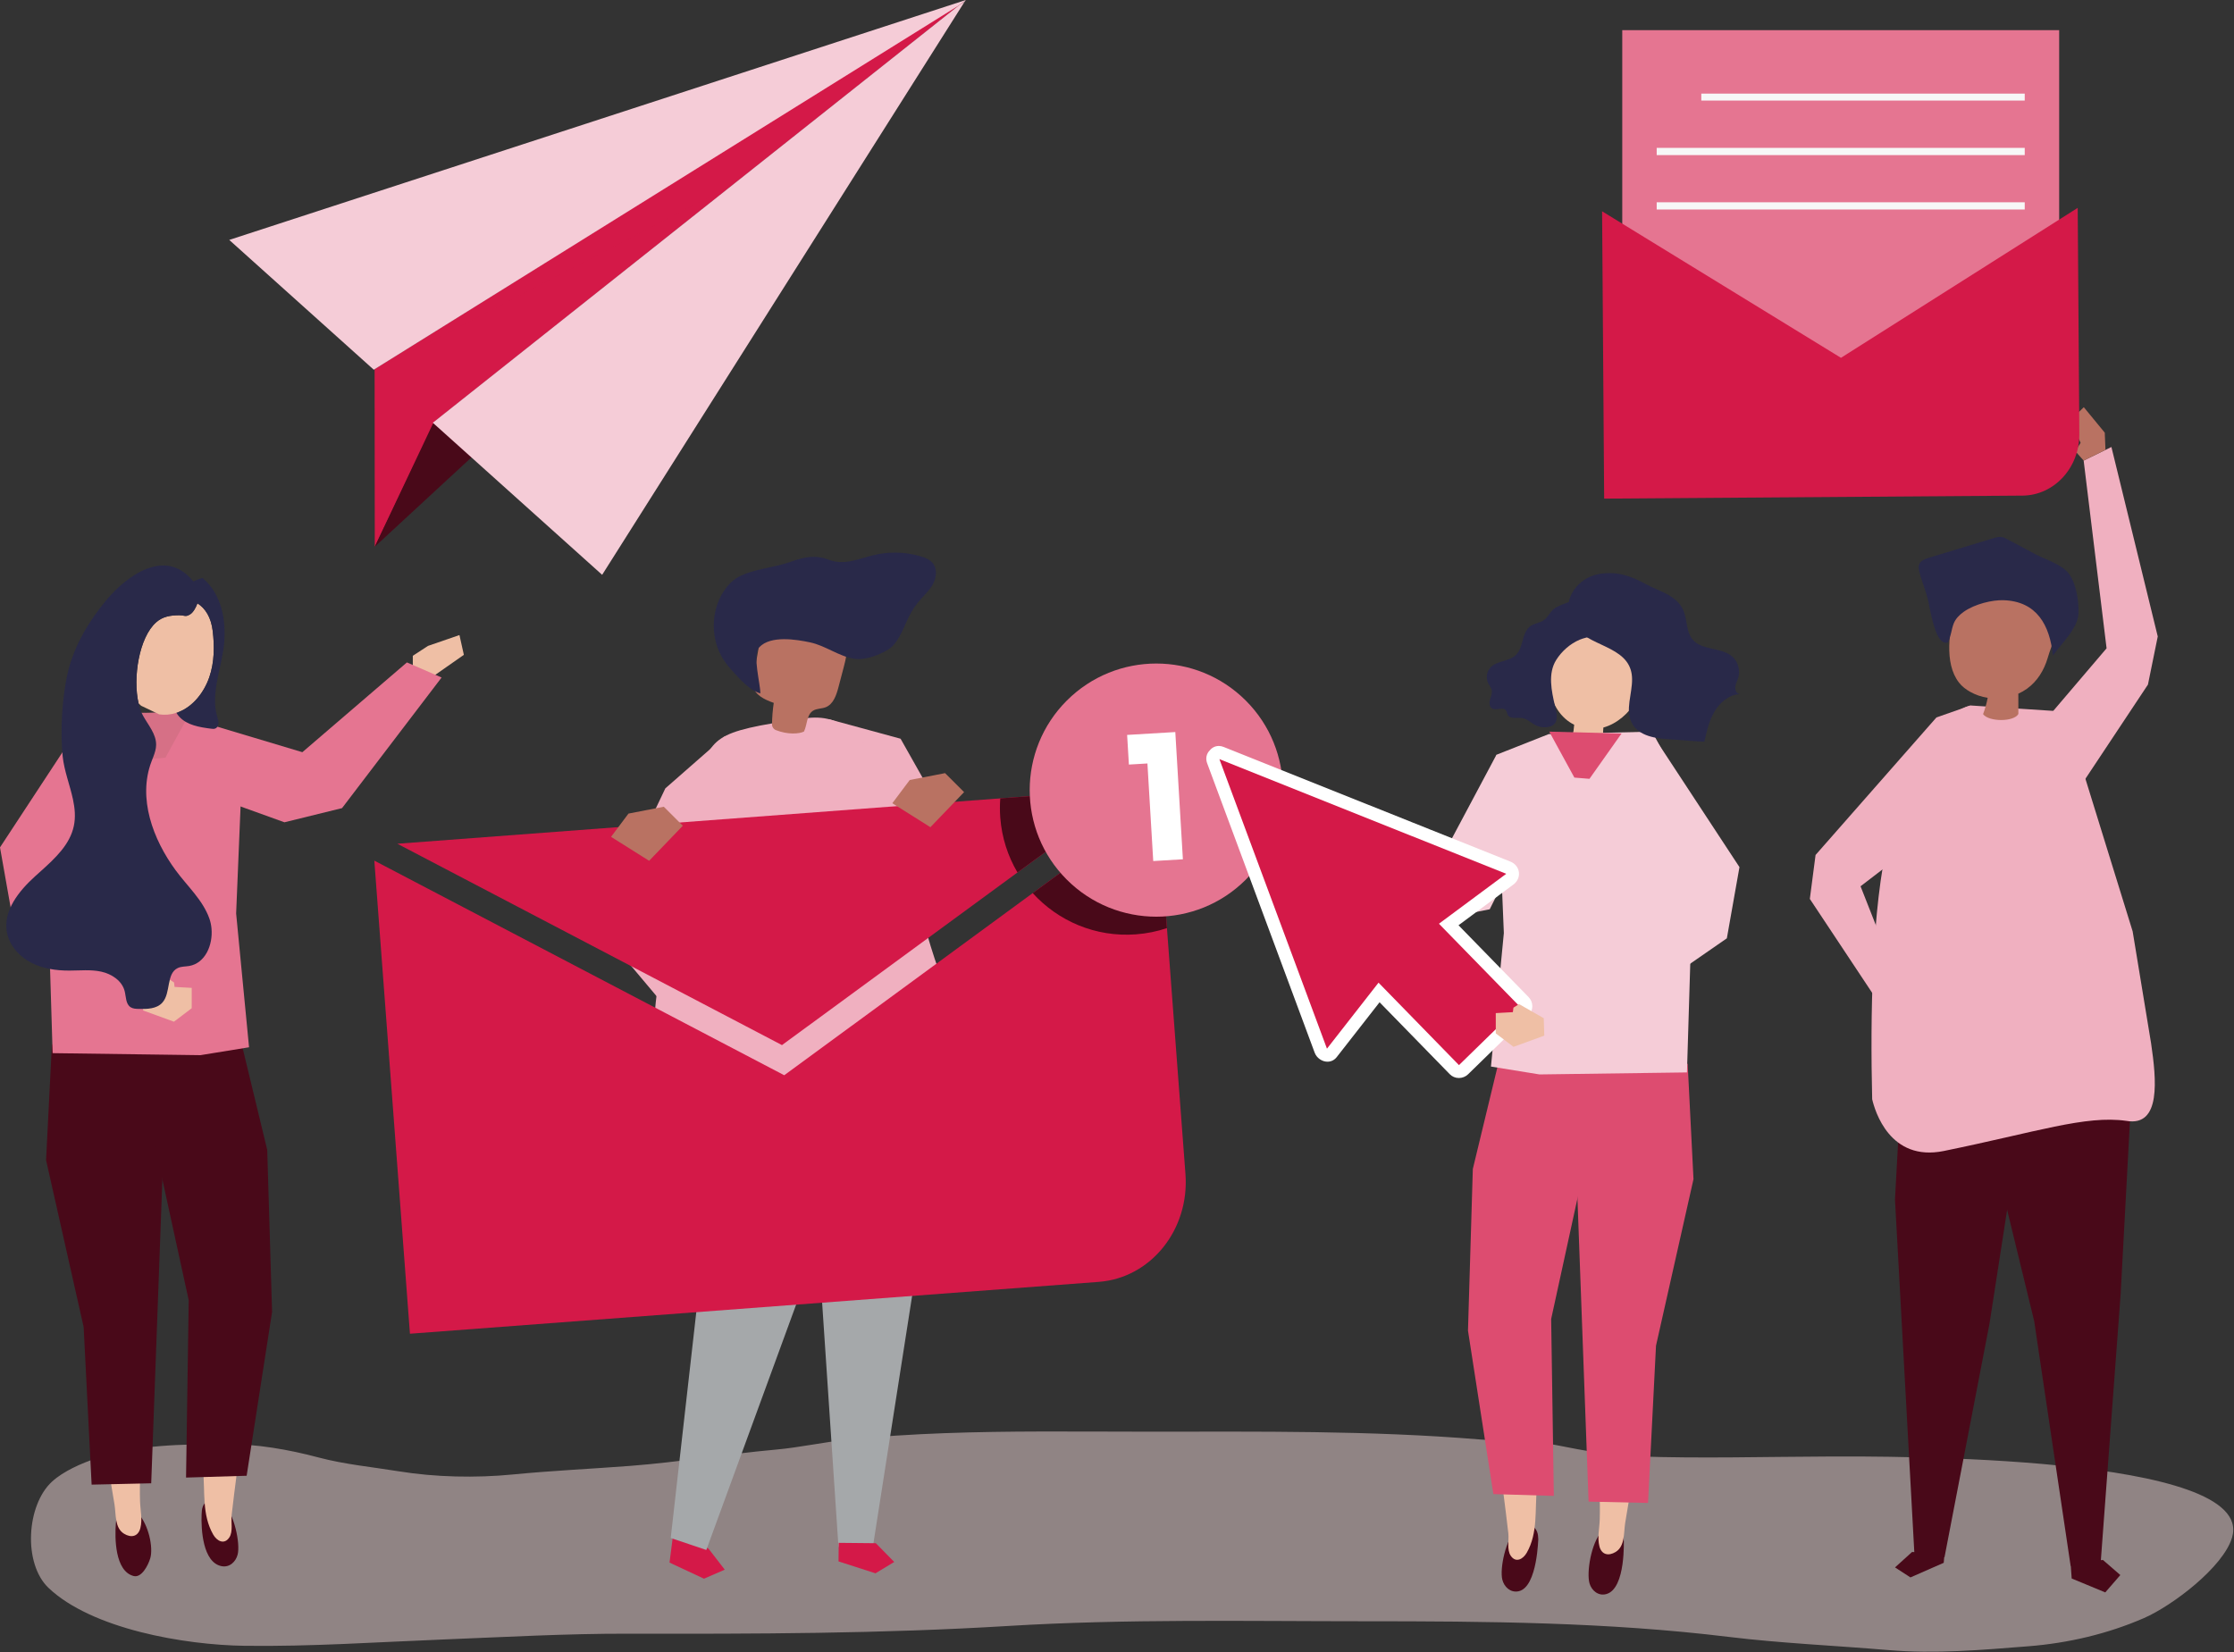 <?xml version="1.0" encoding="UTF-8" standalone="no"?>
<!DOCTYPE svg PUBLIC "-//W3C//DTD SVG 1.1//EN" "http://www.w3.org/Graphics/SVG/1.1/DTD/svg11.dtd">
<svg width="100%" height="100%" viewBox="0 0 1279 946" version="1.1" xmlns="http://www.w3.org/2000/svg" xmlns:xlink="http://www.w3.org/1999/xlink" xml:space="preserve" xmlns:serif="http://www.serif.com/" style="fill-rule:evenodd;clip-rule:evenodd;stroke-linejoin:round;stroke-miterlimit:2;">
    <rect x="0" y="0" width="1279" height="946" fill="#333333" stroke="none"/>
    <g transform="matrix(1.35,0,0,1.35,-102.225,-90.569)">
        <g opacity="0.5">
            <path d="M517.334,674.264C489.983,674.338 462.633,674.936 435.331,677.7C425.037,678.742 414.958,681.034 404.641,681.959C384.032,683.806 363.792,687.251 343.109,688.84C326.454,690.12 309.729,690.875 293.122,692.499C277.552,694.021 260.316,693.67 244.866,691.155C233.428,689.293 221.938,688.245 210.693,685.254C198.113,681.908 184.446,679.517 171.339,679.603C152.648,679.726 134.447,679.74 116.56,685.647C110.281,687.721 102.595,691.129 97.827,695.481C86.912,705.443 85.435,730.299 96.333,740.631C114.689,758.02 153.867,764.843 179.597,765.165C207.792,765.518 235.182,763.613 263.418,762.493C289.656,761.452 315.827,759.971 342.108,760.023C395.784,760.13 449.467,760.023 503.046,756.76C553.385,753.694 603.85,754.747 654.299,754.747C706.032,754.747 757.416,755.117 808.776,761.375C831.155,764.102 853.953,765.056 876.443,766.966C896.585,768.677 915.941,766.932 936.003,765.351C952.849,764.023 969.585,760.085 984.889,753.428C997.004,748.159 1018.6,731.788 1022.32,719.21C1032.73,683.948 875.534,684.795 851.398,684.875C824.398,684.964 797.183,685.772 770.204,684.835C758.855,684.441 747.674,682.422 736.597,680.21C725.565,678.006 714.449,678.567 703.261,677.641C656.605,673.779 609.846,674.343 563.042,674.343C547.811,674.344 532.573,674.223 517.334,674.264Z" style="fill:rgb(238,213,213);fill-rule:nonzero;"/>
        </g>
    </g>
    <g transform="matrix(1.35,0,0,1.35,-102.225,-90.569)">
        <g>
            <path d="M979.609,531.348L975.055,616.033L966.558,730.354L953.842,731.258L938.393,627.427L917.022,539.566L979.609,531.348Z" style="fill:rgb(73,9,25);fill-rule:nonzero;"/>
            <path d="M954.297,736.614L968.535,742.512L974.922,735.149L967.558,728.762L953.808,729.739L954.297,736.614Z" style="fill:rgb(73,9,25);fill-rule:nonzero;"/>
        </g>
        <g>
            <path d="M882.145,525.007L879.355,575.828L887.634,726.939L900.366,727.576L919.447,628.466L936.278,519.78L882.145,525.007Z" style="fill:rgb(73,9,25);fill-rule:nonzero;"/>
            <path d="M900.024,729.96L885.912,736.156L879.372,731.909L886.601,725.369L900.368,726.057L900.024,729.96Z" style="fill:rgb(73,9,25);fill-rule:nonzero;"/>
        </g>
        <g>
            <path d="M951.302,368.932L911.431,366.316C911.431,366.316 889.445,369.587 876.624,422.649C869.491,452.17 868.849,498.245 869.684,533.317C870.828,538.278 877.178,559.952 900.055,555.287C939.342,547.277 960.13,540.03 977.485,542.509C992.288,545.093 990.214,524.945 987.966,509.596L980.152,462.14L951.302,368.932Z" style="fill:rgb(240,176,192);fill-rule:nonzero;"/>
        </g>
        <g>
            <path d="M941.599,319.836C931.502,318.043 921.123,316.492 911.189,318.888C909.013,319.413 906.69,320.273 905.578,322.216C905.147,322.969 904.938,323.825 904.748,324.671C902.608,334.171 899.976,348.231 906.518,356.632C907.766,358.234 909.404,359.479 911.15,360.473C913.484,361.801 916.044,362.665 918.671,363.072C918.228,365.43 917.572,367.748 916.712,369.988C919.145,373.347 929.847,373.321 931.686,369.928C931.678,367.058 931.671,364.189 931.664,361.319C932.943,360.74 934.173,360.049 935.321,359.224C939.764,356.028 942.584,351.34 944.121,346.162C945.795,340.524 948.254,335.128 949.759,329.39C950.307,327.299 950.71,324.923 949.547,323.101C948.309,321.162 945.785,320.588 943.521,320.181C942.88,320.065 942.24,319.95 941.599,319.836Z" style="fill:rgb(185,114,98);fill-rule:nonzero;"/>
            <path d="M908.518,326.582C913.332,323.198 920.695,321.523 925.359,321.668C939.459,322.107 945.035,332.218 946.319,345.113C949.989,340.031 957.002,333.54 957.179,327.187C957.324,321.988 956.316,314.947 953.227,310.59C950.336,306.513 943.292,304.498 939.059,302.241C935.069,300.113 931.079,297.985 927.088,295.858C926.258,295.415 925.405,294.965 924.473,294.843C923.37,294.698 922.266,295.024 921.201,295.347C912.091,298.106 902.982,300.866 893.872,303.626C892.122,304.156 890.134,304.907 889.553,306.641C889.199,307.696 889.48,308.846 889.762,309.922C891.004,314.659 893.213,319.462 893.909,324.283C894.587,327.073 896.86,341.422 901.772,339.553C903.136,337.101 903.234,334.146 904.267,331.538C905.032,329.608 906.565,327.954 908.518,326.582Z" style="fill:rgb(41,41,73);fill-rule:nonzero;"/>
        </g>
        <path d="M911.431,366.316L896.944,371.387L845.675,429.732L843.248,448.363L870.609,489.601L876.886,473.813L864.753,443.003L881.476,430.173L902.31,377.555L911.431,366.316Z" style="fill:rgb(240,176,192);fill-rule:nonzero;"/>
        <path d="M943.023,372.674L969.093,342.071L959.37,262.444L971.143,256.683L990.795,337.054L986.637,357.458L957.787,400.92L943.023,372.674Z" style="fill:rgb(240,176,192);fill-rule:nonzero;"/>
        <path d="M968.623,257.916L968.321,250.602L959.437,239.804L953.883,245.188L958.068,254.935L955.82,258.444L959.37,262.444L968.623,257.916Z" style="fill:rgb(185,114,98);fill-rule:nonzero;"/>
    </g>
    <g transform="matrix(1.35,0,0,1.35,-102.225,-90.569)">
        <path d="M259.28,354.041L272.44,344.841L270.568,336.45L257.229,341.049L250.79,345.246L250.79,349.898L259.28,354.041Z" style="fill:rgb(239,191,165);fill-rule:nonzero;"/>
        <g id="XMLID_540_">
            <g id="XMLID_543_">
                <g id="XMLID_553_">
                    <g id="XMLID_555_">
                        <path d="M134.25,708.882C132.892,707.387 131.307,706.571 129.516,706.853C127.796,707.124 126.249,708.289 125.54,709.849C125.056,710.912 124.954,712.098 124.858,713.258C124.362,719.261 124.407,733.513 132.403,735.566C135.763,736.428 138.543,731.059 139.44,728.042C140.792,723.494 138.791,713.881 134.25,708.882Z" style="fill:rgb(73,9,25);fill-rule:nonzero;"/>
                    </g>
                    <g id="XMLID_554_">
                        <path d="M137.094,618.322L136.675,654.937C137.162,671.201 134.622,687.555 135.109,703.82C135.221,707.56 136.195,711.505 135.253,715.212C134.331,718.838 131.385,719.479 128.361,717.643C124.309,715.183 124.962,709.438 124.287,705.247C122.433,693.73 120.258,682.266 118.322,670.763C117.373,665.123 119.329,657.22 118.904,651.512L112.989,620.826L137.094,618.322Z" style="fill:rgb(239,191,165);fill-rule:nonzero;"/>
                    </g>
                </g>
                <g id="XMLID_552_">
                    <path d="M95.259,559.16L111.195,629.949L114.58,696.799L139.849,696.232L146.72,509.241L97.735,510.13L95.259,559.16Z" style="fill:rgb(73,9,25);fill-rule:nonzero;"/>
                </g>
                <g id="XMLID_547_">
                    <g id="XMLID_549_">
                        <g id="XMLID_551_">
                            <path d="M170.393,704.57C168.976,703.154 167.361,702.431 165.588,702.818C163.885,703.19 162.393,704.448 161.753,706.051C161.316,707.144 161.265,708.336 161.219,709.503C160.981,715.54 161.635,729.801 169.693,731.383C173.079,732.047 175.748,729.494 176.513,726.421C177.666,721.792 175.133,709.306 170.393,704.57Z" style="fill:rgb(73,9,25);fill-rule:nonzero;"/>
                        </g>
                        <g id="XMLID_550_">
                            <path d="M157.074,623.462L159.218,660.017C159.393,670.176 160.747,680.256 161.799,690.347C162.776,699.72 161.255,709.482 166.154,718.007C167.69,720.68 170.795,722.46 172.964,719.212C174.636,716.709 173.643,712.534 173.964,709.694C175.273,698.103 176.905,686.551 178.297,674.97C178.979,669.292 176.652,661.489 176.809,655.768L181.271,624.84L157.074,623.462Z" style="fill:rgb(239,191,165);fill-rule:nonzero;"/>
                        </g>
                    </g>
                    <g id="XMLID_548_">
                        <path d="M189.051,554.831L191.108,623.547L180.324,693.037L154.62,693.806L155.755,618.601L142.153,556.234L137.587,515.411L178.372,510.6L189.051,554.831Z" style="fill:rgb(73,9,25);fill-rule:nonzero;"/>
                    </g>
                </g>
                <g id="XMLID_546_">
                    <path d="M156.787,369.968L112.847,368.919L87.371,416.299L96.426,460.678L98.039,513.786L160.717,514.642L181.34,511.293L175.864,454.548L178.732,385.306L156.787,369.968Z" style="fill:rgb(229,117,145);fill-rule:nonzero;"/>
                </g>
                <g id="XMLID_545_">
                    <path d="M111.39,372.187L75.722,426.514L81.082,456.779L136.325,495.047L146.72,485.959L109.788,439.272L111.221,409.769L111.39,372.187Z" style="fill:rgb(229,117,145);fill-rule:nonzero;"/>
                </g>
                <g id="XMLID_544_">
                    <path d="M154.126,400.642L196.345,415.865L220.776,409.853L262.995,354.459L248.291,348.055L203.95,386.133L163.816,374.108L154.126,400.642Z" style="fill:rgb(229,117,145);fill-rule:nonzero;"/>
                </g>
            </g>
            <g id="XMLID_542_">
                <path d="M125.846,369.717L139.477,388.983L145.885,388.458L156.565,368.919L125.846,369.717Z" style="fill:rgb(214,112,134);fill-rule:nonzero;"/>
            </g>
            <g id="XMLID_541_">
                <path d="M136.646,488.269L136.407,495.68L149.489,500.442L157.028,494.729L157.033,486.102L149.754,485.696L149.526,483.798L147.143,482.265L136.646,488.269Z" style="fill:rgb(239,191,165);fill-rule:nonzero;"/>
            </g>
        </g>
        <path d="M141.947,331.042C144.799,328.528 148.057,328.072 151.692,328.044C153.409,328.031 153.984,328.475 154.869,328.319C155.267,328.249 155.728,328.059 156.383,327.65C157.684,326.84 158.844,324.721 159.453,322.993C162.823,325.125 165.275,328.974 165.951,334.837C166.685,341.21 166.674,347.933 164.49,354.31C162.306,360.687 157.644,366.683 151.597,369.049C151.244,369.187 150.895,369.308 150.547,369.421C147.955,370.266 145.496,370.442 143.213,370.076L135.589,366.443C135.21,366.12 134.842,365.78 134.484,365.424C131.979,354.577 134.694,337.437 141.947,331.042Z" style="fill:rgb(239,191,165);fill-rule:nonzero;"/>
        <path d="M78.617,462.312C79.195,465.701 80.942,468.766 83.339,471.251C83.53,470.082 83.73,468.922 83.939,467.771C83.73,468.922 83.531,470.082 83.339,471.251C84.889,472.857 86.708,474.223 88.667,475.271C93.659,477.94 99.447,478.779 105.108,478.771C109.639,478.764 114.233,478.249 118.659,479.219C123.085,480.189 127.468,483.072 128.587,487.462C129.205,489.885 129.003,492.929 131.098,494.295C132.081,494.936 133.321,494.99 134.494,495.023C138.079,495.126 142.15,495.032 144.558,492.374C148.284,488.259 146.108,480.005 151.142,477.666C152.617,476.981 154.32,477.086 155.924,476.815C162.736,475.663 166.068,467.956 165.413,460.882C165.278,459.416 164.975,457.977 164.491,456.629C161.677,448.777 155.155,442.951 150.216,436.229C140.573,423.107 134.054,405.575 139.983,390.045C140.541,388.584 141.167,387.117 141.556,385.609C141.77,384.78 141.915,383.939 141.931,383.079C142.017,378.447 138.571,374.634 136.343,370.572C136.135,370.193 135.939,369.793 135.755,369.374C135.305,368.35 134.929,367.207 134.619,365.981C134.572,365.797 134.528,365.612 134.484,365.424C127.645,358.603 124.904,345.931 129.405,336.462C129.661,335.924 129.933,335.397 130.219,334.882C129.932,335.397 129.661,335.923 129.405,336.462C124.903,345.932 127.645,358.603 134.484,365.424C131.98,354.576 134.694,337.437 141.947,331.041C144.799,328.527 148.057,328.071 151.692,328.043C153.41,328.03 153.984,328.474 154.87,328.318C155.268,328.248 155.728,328.057 156.384,327.649C157.685,326.839 158.845,324.72 159.454,322.992C162.824,325.124 165.277,328.973 165.952,334.836C166.687,341.209 166.675,347.932 164.491,354.309C162.307,360.686 157.645,366.682 151.597,369.048C151.244,369.186 150.895,369.307 150.547,369.42C150.848,369.963 151.227,370.507 151.72,371.049C155.031,374.692 160.345,375.538 165.227,376.168C165.819,376.244 166.44,376.318 166.997,376.101C167.913,375.745 168.384,374.684 168.392,373.701C168.399,372.718 168.046,371.774 167.775,370.83C164.938,360.95 169.965,349.665 170.803,339.705C171.64,329.764 169.588,318.947 161.609,312.226C160.255,312.597 158.94,313.107 157.685,313.735C157.56,313.569 157.432,313.405 157.299,313.246C145.749,299.377 129.442,311.233 120.67,321.824C113.439,330.554 107.411,340.579 104.646,351.657C102.06,362.018 101.197,377.244 102.291,387.835C102.929,394.018 105.375,400.086 106.667,406.141C107.471,409.909 107.831,413.672 107.028,417.456C105.356,425.334 99.121,431.112 93.034,436.583C92.48,438.004 91.928,439.445 91.379,440.907C90.831,442.369 90.285,443.851 89.744,445.356C89.395,446.325 89.058,447.31 88.73,448.311C89.057,447.31 89.395,446.325 89.744,445.356C90.285,443.852 90.83,442.369 91.379,440.907C91.928,439.445 92.48,438.004 93.034,436.583C92.192,437.34 91.353,438.091 90.528,438.84C83.746,445.011 77.076,453.275 78.617,462.312ZM139.346,325.035C140.246,324.44 141.169,323.904 142.105,323.432C141.169,323.905 140.247,324.44 139.346,325.035Z" style="fill:rgb(41,41,73);fill-rule:nonzero;"/>
    </g>
    <g transform="matrix(1.35,0,0,1.35,-102.225,-90.569)">
        <rect x="763.698" y="79.879" width="185.287" height="144.627" style="fill:rgb(229,117,145);"/>
        <g>
            <path d="M755.146,156.709L756.023,278.581L933.428,277.304C946.846,277.207 957.64,265.503 957.537,251.161L956.847,155.256L856.449,218.859L755.146,156.709Z" style="fill:rgb(212,25,72);fill-rule:nonzero;"/>
        </g>
        <g>
            <rect x="797.221" y="106.792" width="137.16" height="2.954" style="fill:rgb(247,247,247);"/>
            <rect x="778.302" y="129.811" width="156.078" height="3.065" style="fill:rgb(247,247,247);"/>
            <rect x="778.302" y="152.886" width="156.078" height="3.065" style="fill:rgb(247,247,247);"/>
        </g>
    </g>
    <g transform="matrix(1.35,0,0,1.35,-102.225,-90.569)">
        <path d="M260.211,245.732L234.658,298.977L234.591,223.639L485.321,67.088L260.211,245.732Z" style="fill:rgb(212,25,72);fill-rule:nonzero;"/>
        <path d="M234.654,224.21L385.247,146.077L259.492,247.229L234.854,298.142L234.654,224.21Z" style="fill:rgb(212,25,72);fill-opacity:0.13;fill-rule:nonzero;"/>
        <path d="M234.658,298.977L259.439,246.55L484.766,67.864L234.658,298.977Z" style="fill:rgb(73,9,25);fill-rule:nonzero;"/>
        <g>
            <path d="M484.766,67.864L485.321,67.088L482.398,69.35L484.766,67.864Z" style="fill:rgb(245,204,215);fill-rule:nonzero;"/>
            <path d="M484.766,67.864L482.398,69.35L259.501,246.219L259.245,246.373L331.084,310.9L484.766,67.864Z" style="fill:rgb(245,204,215);fill-rule:nonzero;"/>
            <path d="M485.321,67.088L172.936,168.85L234.231,223.906L482.398,69.35L485.321,67.088Z" style="fill:rgb(245,204,215);fill-rule:nonzero;"/>
        </g>
    </g>
    <g transform="matrix(1.35,0,0,1.35,-102.225,-90.569)">
        <g>
            <path d="M360.661,722.052L359.657,729.861L374.272,736.698L383.085,732.873L376.28,724.06L361.665,714.242L360.661,722.052Z" style="fill:rgb(212,25,72);fill-rule:nonzero;"/>
            <g>
                <path d="M360.167,719.43L371.438,619.836L357.878,508.339L360.927,484.622L421.496,482.321L423.681,520.924L413.514,619.989L375.26,724.52L360.167,719.43Z" style="fill:rgb(165,168,170);fill-rule:nonzero;"/>
            </g>
            <path d="M427.181,372.125L457.648,380.423L492.883,442.857L476.192,458.311L452.702,430.494L427.181,372.125Z" style="fill:rgb(240,176,192);fill-rule:nonzero;"/>
            <g>
                <path d="M465.939,493.482L466.098,593.986L445.868,723.368L431.307,723.222L423.303,603.575L404.57,483.819L465.939,493.482Z" style="fill:rgb(165,168,170);fill-rule:nonzero;"/>
                <path d="M431.33,729.363L446.998,734.413L454.949,729.599L447.155,721.647L431.408,721.49L431.33,729.363Z" style="fill:rgb(212,25,72);fill-rule:nonzero;"/>
            </g>
            <g>
                <path d="M351.61,527.664C351.749,523.309 351.991,519.674 352.026,518.376C352.338,506.693 353.379,495.036 354.841,483.435C356.152,473.04 357.806,447.233 359.585,436.901C361.054,428.371 366.172,407.079 369.871,399.167C379.068,379.491 376.226,377.673 416.626,371.831C434.332,369.27 438.517,380.305 452.992,392.994C454.42,394.246 454.341,401.697 454.672,403.67C455.255,407.145 455.88,410.614 456.597,414.067C457.16,416.781 457.782,419.486 458.479,422.174L458.478,422.173C458.478,422.173 470.63,477.474 478.666,489.219C486.702,500.964 503.304,517.384 475.533,527.409C470.611,529 465.659,530.514 460.536,531.323C460.536,531.323 437.824,528.799 426.143,528.886C415.385,528.966 404.583,530.055 394.008,531.879C386.936,533.061 379.719,534.779 373.393,538.083C367.357,541.236 363.001,545.873 356.877,549.138C356.297,549.447 355.661,549.767 355.002,549.676C351.483,549.19 351.317,536.831 351.61,527.664Z" style="fill:rgb(240,176,192);fill-rule:nonzero;"/>
            </g>
            <g>
                <path d="M416.672,377.38C414.634,378.387 409.822,378.748 404.804,376.782C403.793,376.386 403.11,375.411 403.124,374.324C403.164,371.276 403.409,368.23 403.858,365.214C400.094,363.89 395.744,361.906 395.088,357.97C394.881,356.73 395.096,355.463 395.31,354.225C396.195,349.105 397.079,343.985 397.964,338.866C398.27,337.095 398.596,335.272 399.558,333.755C401.248,331.093 404.527,329.928 407.634,329.389C415.562,328.013 424.201,329.73 430.348,334.923C431.984,336.305 433.463,337.966 434.184,339.983C435.296,343.092 434.464,346.521 433.626,349.715C432.852,352.663 432.078,355.611 431.304,358.559C430.414,361.95 429.128,365.804 425.861,367.075C424.127,367.75 422.079,367.553 420.508,368.552C417.739,370.313 418.113,374.431 416.672,377.38Z" style="fill:rgb(185,114,98);fill-rule:nonzero;"/>
                <path d="M462.429,326.321C463.208,325.042 464.046,323.809 464.985,322.652C467.018,320.146 469.523,317.997 471.159,315.215C472.795,312.433 473.371,308.662 471.408,306.1C470.141,304.447 468.086,303.62 466.088,303.032C459.505,301.095 452.399,300.963 445.748,302.656C439.413,304.268 433.744,306.939 427.368,304.557C421.376,302.32 417.049,303.231 410.787,305.465C404.011,307.883 394.914,308.453 388.78,311.867C386.219,313.292 384.175,315.52 382.582,317.98C377.063,326.505 377.032,338.259 382.507,346.813C383.735,348.732 385.205,350.486 386.75,352.161C389.947,355.628 393.771,359.91 398.169,361.195C398.274,357.261 394.69,344.856 397.711,341.631C402.506,336.514 413.347,338.299 419.295,339.559C425.783,340.933 431.566,345.528 437.998,346.509C442.627,347.215 448.534,344.946 452.47,342.553C457.326,339.601 459.587,330.988 462.429,326.321Z" style="fill:rgb(41,41,73);fill-rule:nonzero;"/>
            </g>
            <path d="M383.085,379.393L357.878,401.481L329.757,460.576L365.275,502.831L371.386,479.201L383.085,379.393Z" style="fill:rgb(240,176,192);fill-rule:nonzero;"/>
        </g>
    </g>
    <g transform="matrix(1.35,0,0,1.35,-102.225,-90.569)">
        <g>
            <g>
                <path d="M555.835,401.508L244.236,424.966L407.349,510.373L555.835,401.508Z" style="fill:rgb(212,25,72);fill-rule:nonzero;"/>
                <path d="M234.467,432.129L249.574,632.792L541.671,610.802C563.764,609.139 580.233,588.648 578.455,565.034L566.567,407.127L408.311,523.155L234.467,432.129Z" style="fill:rgb(212,25,72);fill-rule:nonzero;"/>
                <path d="M499.925,405.717C499.722,408.393 499.717,411.118 499.925,413.876C500.565,422.381 503.157,430.272 507.224,437.148L555.836,401.508L499.925,405.717Z" style="fill:rgb(73,9,25);fill-rule:nonzero;"/>
                <path d="M557.502,463.391C562.067,463.047 566.455,462.141 570.604,460.747L566.567,407.127L513.68,445.902C524.425,457.743 540.323,464.684 557.502,463.391Z" style="fill:rgb(73,9,25);fill-rule:nonzero;"/>
            </g>
            <g transform="matrix(0.707,-0.707,0.707,0.707,-118.563,518.163)">
                <circle cx="566.196" cy="402.199" r="53.697" style="fill:rgb(229,117,145);"/>
            </g>
            <g>
                <path d="M577.37,431.556L564.795,432.305L562.328,390.913L554.469,391.382L553.719,378.807L574.153,377.589L577.37,431.556Z" style="fill:white;fill-rule:nonzero;"/>
            </g>
        </g>
    </g>
    <g transform="matrix(1.35,0,0,1.35,-102.225,-90.569)">
        <g id="XMLID_520_">
            <g id="XMLID_522_">
                <g id="XMLID_537_">
                    <g id="XMLID_539_">
                        <path d="M755.006,716.623C756.361,715.131 757.943,714.317 759.729,714.598C761.445,714.868 762.989,716.031 763.697,717.587C764.18,718.648 764.282,719.831 764.377,720.988C764.229,719.194 765.47,741.034 756.849,743.246C753.496,744.106 750.722,741.724 749.827,738.713C748.478,734.177 750.475,721.611 755.006,716.623Z" style="fill:rgb(73,9,25);fill-rule:nonzero;"/>
                    </g>
                    <g id="XMLID_538_">
                        <path d="M752.168,626.263L752.586,662.797C752.1,679.025 754.634,695.343 754.149,711.572C754.037,715.303 753.065,719.24 754.005,722.939C754.924,726.557 757.864,727.197 760.882,725.364C764.925,722.909 764.273,717.177 764.947,712.995C766.797,701.504 768.967,690.065 770.899,678.587C771.846,672.96 769.894,665.074 770.319,659.379C770.319,659.375 776.221,628.761 776.221,628.761L752.168,626.263Z" style="fill:rgb(239,191,165);fill-rule:nonzero;"/>
                    </g>
                </g>
                <g id="XMLID_536_">
                    <path d="M793.91,567.232L778.01,637.865L774.632,704.567L749.419,704.001L742.563,517.424L791.44,518.312L793.91,567.232Z" style="fill:rgb(221,76,112);fill-rule:nonzero;"/>
                </g>
                <g id="XMLID_531_">
                    <g id="XMLID_533_">
                        <g id="XMLID_535_">
                            <path d="M718.942,715.295C720.356,713.882 721.968,713.16 723.736,713.547C725.435,713.918 726.924,715.173 727.563,716.772C727.999,717.862 728.05,719.052 728.096,720.216C728.023,718.351 727.991,740.408 719.641,742.048C716.262,742.711 713.599,740.163 712.836,737.097C711.686,732.479 714.213,720.021 718.942,715.295Z" style="fill:rgb(73,9,25);fill-rule:nonzero;"/>
                        </g>
                        <g id="XMLID_534_">
                            <path d="M732.232,631.392L730.093,667.867C729.918,678.004 728.567,688.062 727.518,698.13C726.543,707.482 728.06,717.223 723.173,725.729C721.64,728.396 718.542,730.172 716.378,726.932C714.709,724.435 715.701,720.269 715.381,717.436C714.075,705.871 712.447,694.344 711.058,682.789C710.377,677.124 712.699,669.338 712.543,663.629C712.543,663.625 708.091,632.77 708.091,632.77L732.232,631.392Z" style="fill:rgb(239,191,165);fill-rule:nonzero;"/>
                        </g>
                    </g>
                    <g id="XMLID_532_">
                        <path d="M700.326,562.913L698.274,631.477L709.034,700.813L734.681,701.58L733.549,626.542L747.12,564.313L751.676,523.58L710.981,518.78L700.326,562.913Z" style="fill:rgb(221,76,112);fill-rule:nonzero;"/>
                    </g>
                </g>
                <g id="XMLID_530_">
                    <path d="M732.518,378.46L776.361,377.413L801.78,424.688L792.745,468.968L791.137,521.959L728.597,522.813L708.019,519.472L713.483,462.852L710.351,387.219L732.518,378.46Z" style="fill:rgb(245,204,215);fill-rule:nonzero;"/>
                </g>
                <g id="XMLID_529_">
                    <path d="M777.815,380.673L813.404,434.88L808.056,465.078L752.936,503.261L742.563,494.193L779.414,447.61L777.984,418.172L777.815,380.673Z" style="fill:rgb(245,204,215);fill-rule:nonzero;"/>
                </g>
                <g id="XMLID_528_">
                    <path d="M730.326,407.105L707.489,452.758L682.866,457.651L621.516,430.864L632.098,418.861L688.047,429.1L710.351,387.219L730.326,407.105Z" style="fill:rgb(245,204,215);fill-rule:nonzero;"/>
                </g>
                <g id="XMLID_523_">
                    <g id="XMLID_527_">
                        <path d="M735.263,341.726C741.872,322.51 767.24,329.712 772.47,346.821C775.881,357.982 767.262,372.465 755.697,375.671C755.646,376.11 755.608,376.521 755.606,376.869C755.598,378.661 755.377,380.427 755.112,382.217C755.013,382.884 744.892,380.94 743.764,380.717C743.369,380.639 742.929,380.532 742.716,380.201C742.308,379.565 742.972,377.694 743.046,376.988C743.134,376.154 743.221,375.321 743.308,374.487C737.604,371.702 734.004,365.772 732.999,359.735C731.99,353.67 733.277,347.501 735.263,341.726Z" style="fill:rgb(239,191,165);fill-rule:nonzero;"/>
                    </g>
                    <g id="XMLID_524_">
                        <g id="XMLID_526_">
                            <path d="M751.814,324.363C753.174,325.744 753.709,327.67 754.101,329.52C754.335,330.624 754.537,331.767 754.3,332.861C753.357,337.223 749.031,336.995 745.685,338.401C741.559,340.135 738.001,343.327 735.69,347.004C732.072,352.761 733.7,360.169 735.167,366.519C735.684,368.757 736.724,372.084 734.989,374.08C733.226,376.108 729.149,375.795 727.037,374.751C725.107,373.798 723.522,372.034 721.403,371.679C719.16,371.303 716.129,372.29 715.085,370.232C714.795,369.659 714.768,368.96 714.401,368.435C713.162,366.663 710.079,368.738 708.333,367.489C707.259,366.721 707.266,365.083 707.63,363.787C707.993,362.491 708.605,361.178 708.352,359.86C708.135,358.727 707.317,357.832 706.812,356.801C705.815,354.765 706.159,352.114 707.645,350.395C710.407,347.199 715.752,347.805 718.711,344.799C720.253,343.233 720.85,340.973 721.425,338.836C722,336.698 722.689,334.444 724.337,332.995C726.373,331.205 729.312,331.509 731.321,329.387C732.501,328.14 733.288,326.516 734.613,325.431C736.359,324.001 739.772,322.901 741.943,322.171C745.387,321.012 749.24,321.749 751.814,324.363Z" style="fill:rgb(41,41,73);fill-rule:nonzero;"/>
                        </g>
                        <g id="XMLID_525_">
                            <path d="M767.86,355.027C767.978,361.352 764.836,368.189 767.75,373.756C770.69,379.374 778.02,380.387 784.266,380.68C785.293,380.728 798.477,381.866 798.533,381.617C799.52,377.212 800.541,372.719 802.843,368.851C805.145,364.983 808.995,361.778 813.404,361.503C812.132,361.282 811.49,359.725 811.638,358.412C811.785,357.099 812.465,355.915 812.858,354.653C813.824,351.553 812.884,347.936 810.547,345.758C805.883,341.411 797.428,343.217 793.43,338.224C790.951,335.128 791.246,330.638 789.947,326.859C787.435,319.551 779.434,318.022 773.454,314.722C767.141,311.238 761.197,309.329 753.911,310.543C744.879,312.048 738.165,321.244 741.649,329.897C746.117,340.996 763.979,340.038 767.323,351.307C767.682,352.517 767.836,353.762 767.86,355.027Z" style="fill:rgb(41,41,73);fill-rule:nonzero;"/>
                        </g>
                    </g>
                </g>
            </g>
            <g id="XMLID_521_">
                <path d="M763.391,378.208L749.79,397.432L743.396,396.908L732.74,377.413L763.391,378.208Z" style="fill:rgb(221,76,112);fill-rule:nonzero;"/>
            </g>
        </g>
        <g>
            <g>
                <path d="M694.415,522.83C693.345,522.83 692.356,522.42 691.631,521.676L660.655,489.923L641.414,514.554C640.729,515.431 639.756,515.913 638.673,515.913C636.99,515.913 635.27,514.696 634.67,513.082L589.054,390.276C588.504,388.796 588.828,387.336 589.917,386.329C590.581,385.477 591.548,384.993 592.601,384.993C593.08,384.993 593.57,385.092 594.057,385.286L715.692,433.927C717.184,434.524 718.189,435.758 718.38,437.229C718.568,438.681 717.919,440.113 716.644,441.06L691.987,459.36L722.898,491.047C724.421,492.608 724.419,495.188 722.89,496.68L697.264,521.68C696.517,522.41 695.478,522.83 694.415,522.83ZM660.248,479.91C661.358,479.91 662.446,480.346 663.158,481.075L694.524,513.229L714.444,493.795L683.139,461.705C682.317,460.863 681.913,459.783 682.003,458.664C682.099,457.462 682.755,456.326 683.803,455.549L706.416,438.766L599.698,396.09L639.721,503.839L657.389,481.221C658.04,480.388 659.082,479.91 660.248,479.91Z" style="fill:white;fill-rule:nonzero;"/>
                <g>
                    <path d="M723.971,490L709.008,474.661L694.258,459.541L704.519,451.925L717.537,442.263C719.255,440.988 720.126,439.033 719.867,437.035C719.605,435.017 718.252,433.335 716.248,432.534L674.901,416L609.564,389.872L600.675,386.317L594.615,383.894C593.95,383.628 593.273,383.493 592.602,383.493C591.119,383.493 589.758,384.151 588.81,385.312C587.351,386.726 586.904,388.792 587.649,390.797L589.294,395.224L603.156,432.543L627.659,498.51L630.49,506.132L633.265,513.604C634.085,515.811 636.36,517.412 638.673,517.412C640.228,517.412 641.621,516.725 642.597,515.476L652.391,502.938L660.781,492.198L672.377,504.085L686.369,518.428L690.559,522.723C691.57,523.759 692.94,524.329 694.417,524.329C695.867,524.329 697.287,523.755 698.313,522.754L710.926,510.448L723.937,497.755C726.083,495.659 726.099,492.181 723.971,490ZM721.842,495.607C713.3,503.94 704.759,512.274 696.218,520.607C695.732,521.081 695.072,521.33 694.416,521.33C693.79,521.33 693.168,521.103 692.705,520.629C691.308,519.197 689.912,517.766 688.515,516.334C679.187,506.771 669.859,497.209 660.53,487.647C653.764,496.308 646.999,504.969 640.233,513.63C639.801,514.183 639.243,514.413 638.673,514.413C637.584,514.413 636.453,513.576 636.076,512.56C634.207,507.529 632.338,502.498 630.47,497.467C622.302,475.478 614.134,453.489 605.967,431.5C600.798,417.585 595.629,403.669 590.46,389.754C590.074,388.714 590.396,387.876 591.028,387.349C591.385,386.837 591.925,386.493 592.601,386.493C592.879,386.493 593.18,386.551 593.501,386.68C598.484,388.673 603.467,390.665 608.45,392.658C630.229,401.368 652.008,410.077 673.787,418.786C687.57,424.298 701.352,429.81 715.135,435.321C717.182,436.139 717.56,438.514 715.75,439.857C707.071,446.298 698.393,452.739 689.715,459.18C690.443,459.926 691.171,460.672 691.899,461.418C701.874,471.644 711.85,481.87 721.825,492.095C722.749,493.042 722.815,494.658 721.842,495.607Z" style="fill:white;fill-rule:nonzero;"/>
                    <path d="M684.213,460.657C683.006,459.42 683.413,457.706 684.697,456.753C692.953,450.625 701.209,444.498 709.466,438.37C705.94,436.96 702.414,435.55 698.888,434.14C677.109,425.43 655.33,416.721 633.55,408.012C621.405,403.156 609.26,398.299 597.115,393.442C598.36,396.794 599.605,400.145 600.85,403.496C609.018,425.485 617.185,447.474 625.353,469.463C629.986,481.935 634.618,494.406 639.251,506.878C645.691,498.633 652.132,490.389 658.572,482.145C658.968,481.638 659.602,481.411 660.249,481.411C660.939,481.411 661.643,481.67 662.085,482.124C663.482,483.556 664.878,484.987 666.275,486.419C675.683,496.063 685.091,505.707 694.499,515.351C701.854,508.175 709.21,500.998 716.565,493.822C715.756,492.993 714.948,492.164 714.139,491.336C704.164,481.109 694.188,470.883 684.213,460.657ZM694.551,511.108L688.32,504.72L668.421,484.323L667.783,483.669L664.231,480.028C663.229,479 661.777,478.41 660.248,478.41C658.617,478.41 657.145,479.098 656.208,480.297L646.548,492.664L640.193,500.799L635.383,487.85L628.165,468.418L603.662,402.451L602.282,398.738L632.437,410.797L697.775,436.925L703.193,439.092L703.368,439.162L695.511,444.993L682.911,454.345C681.515,455.381 680.641,456.912 680.51,458.545C680.386,460.102 680.939,461.595 682.067,462.752L711.993,493.428L712.324,493.768L694.551,511.108Z" style="fill:white;fill-rule:nonzero;"/>
                </g>
            </g>
            <path d="M592.851,389.078L638.468,511.884L660.337,483.889L694.453,518.861L707.265,506.362L720.077,493.862L685.961,458.89L714.486,437.719L592.851,389.078Z" style="fill:rgb(212,25,72);fill-rule:nonzero;"/>
        </g>
        <g id="XMLID_519_">
            <path d="M730.399,498.962L730.637,506.357L717.585,511.108L710.062,505.408L710.057,496.8L717.32,496.394L717.547,494.501L719.925,492.971L730.399,498.962Z" style="fill:rgb(239,191,165);fill-rule:nonzero;"/>
        </g>
    </g>
    <g transform="matrix(1.35,0,0,1.35,-102.225,-90.569)">
        <path d="M334.861,422.037L342.245,412.179L357.23,409.267L365.299,417.322L351.011,432.199L334.861,422.037Z" style="fill:rgb(185,114,98);fill-rule:nonzero;"/>
    </g>
    <g transform="matrix(1.35,0,0,1.35,-102.225,-90.569)">
        <path d="M454.141,407.785L461.525,397.927L476.51,395.016L484.579,403.07L470.291,417.947L454.141,407.785Z" style="fill:rgb(185,114,98);fill-rule:nonzero;"/>
    </g>
</svg>
